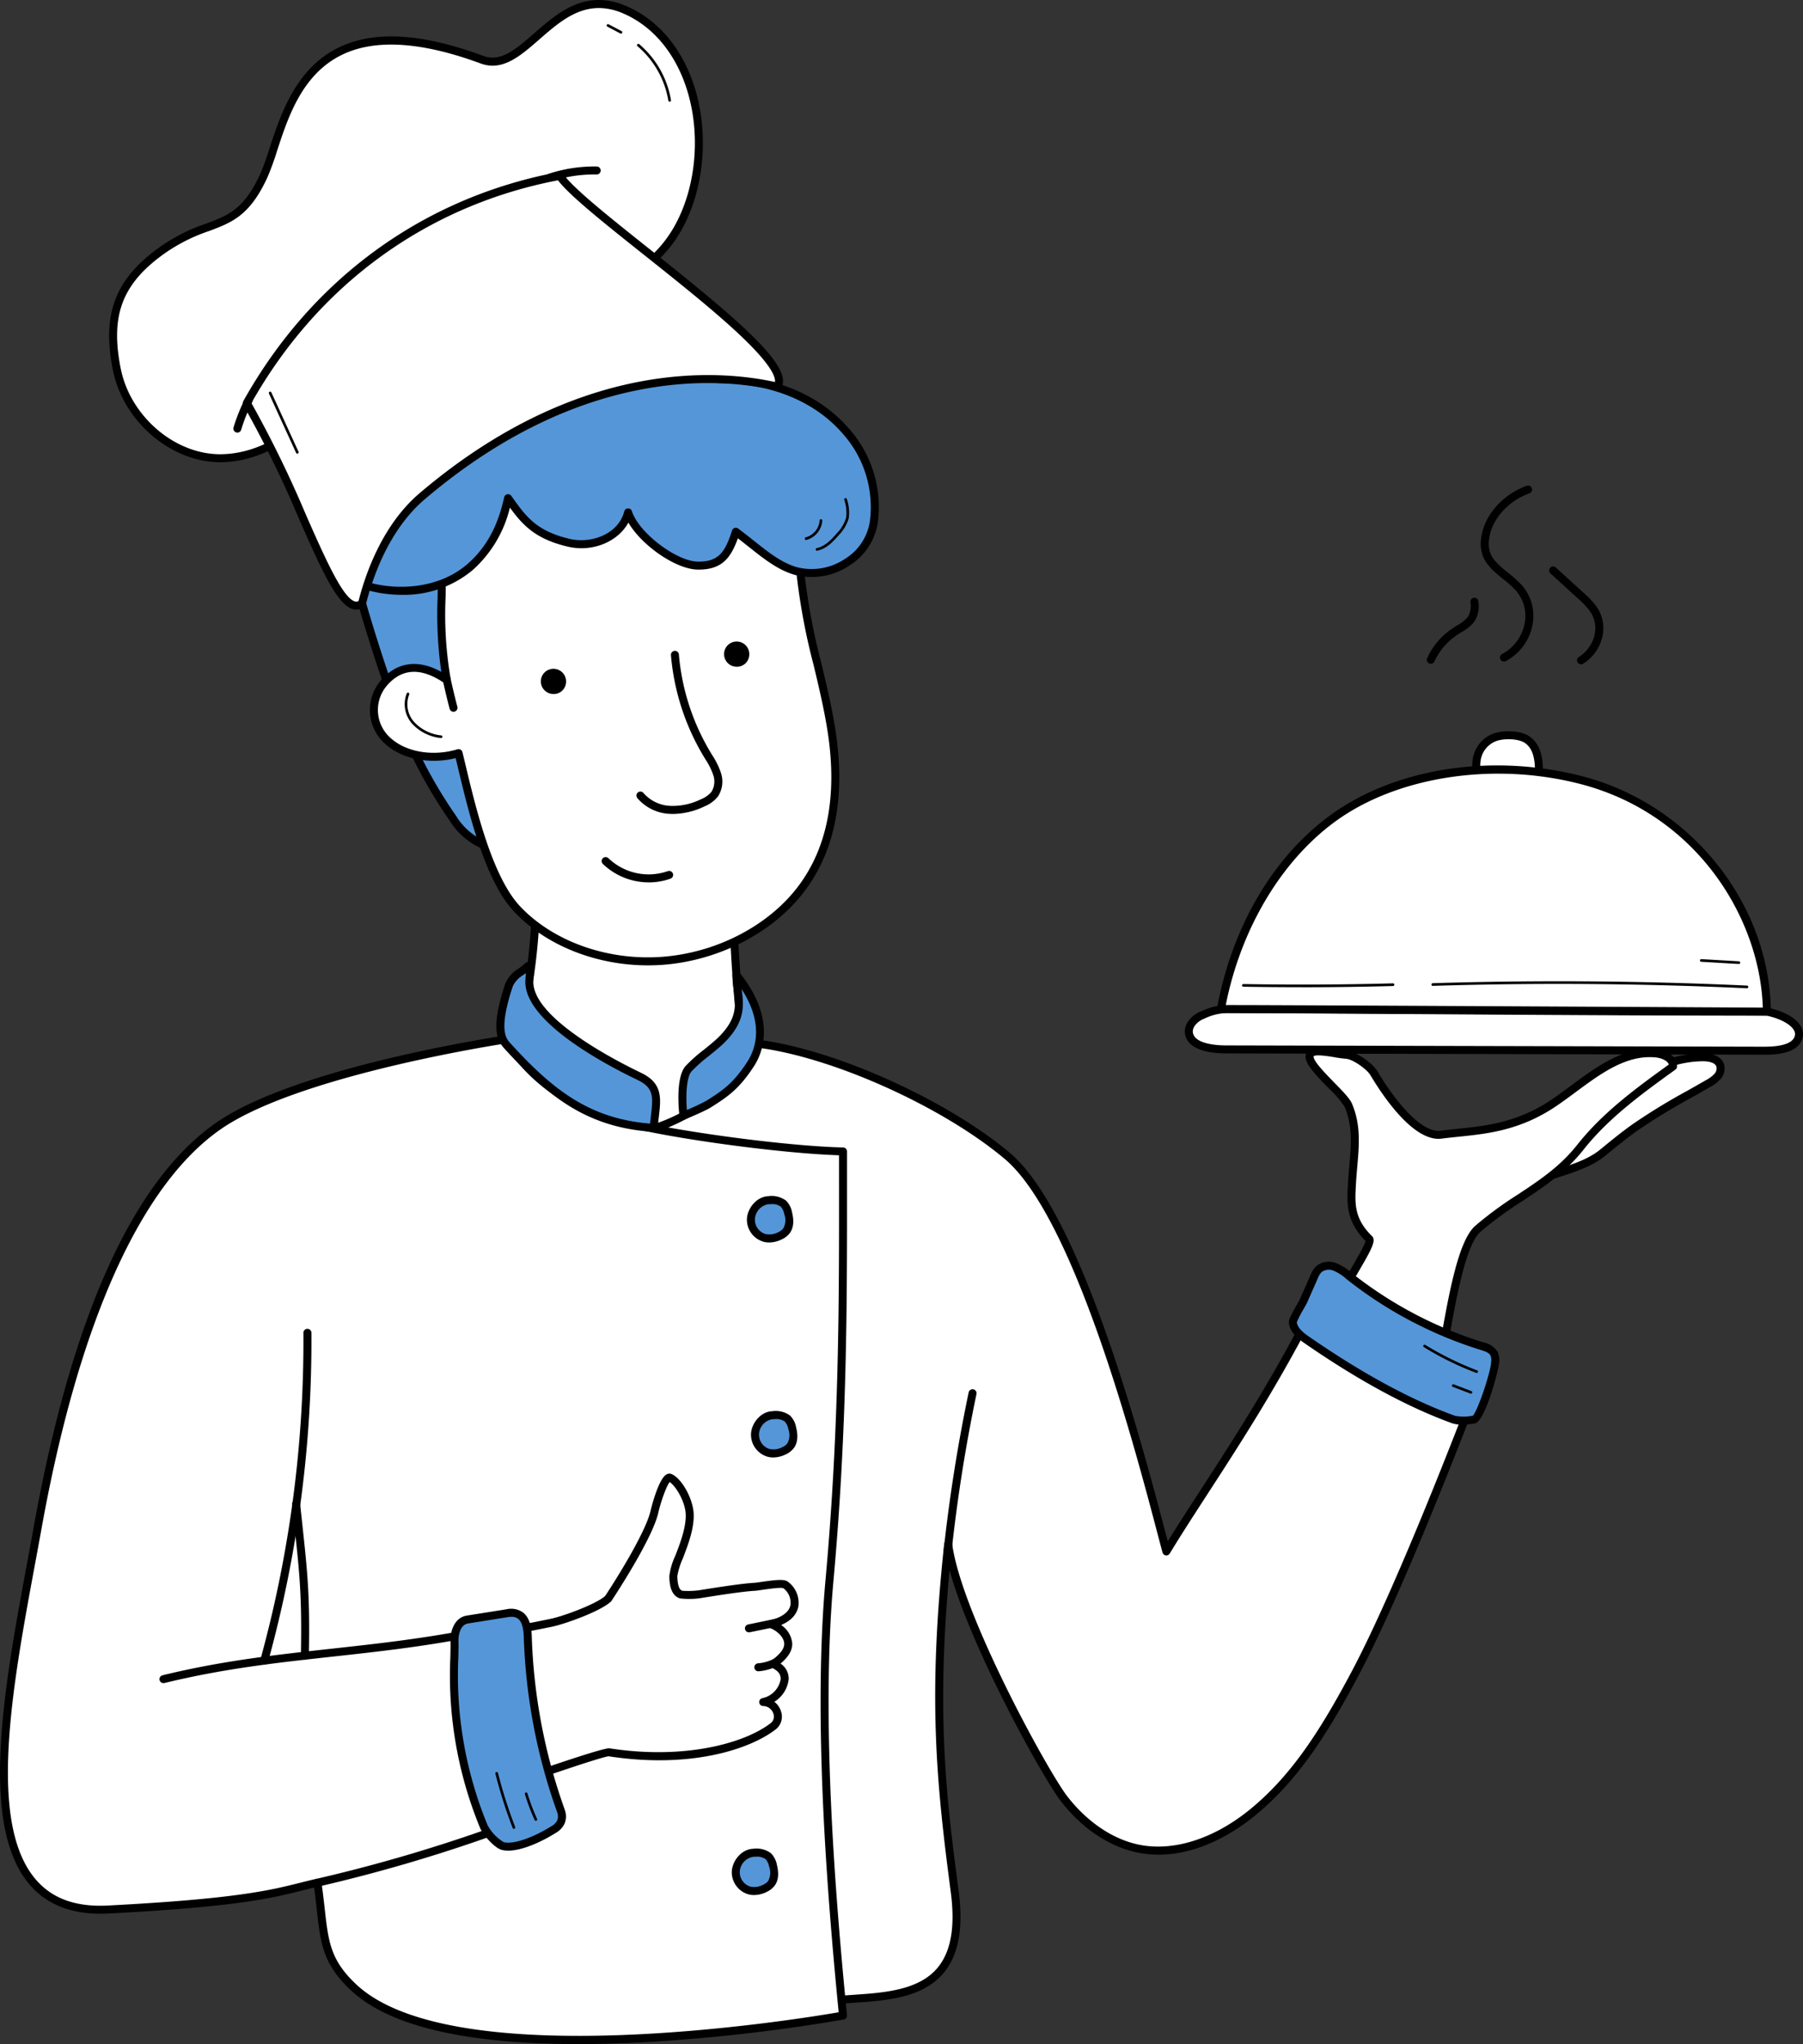<svg xmlns="http://www.w3.org/2000/svg" xmlns:xlink="http://www.w3.org/1999/xlink" width="362.957" height="411.464" viewBox="0 0 362.957 411.464">
  <rect x="0" y="0" width="362.957" height="411.464" fill="#333333" stroke="none"/>
  <defs>
    <clipPath id="clip-path">
      <rect id="Rectangle_3286" data-name="Rectangle 3286" width="362.957" height="411.464" fill="none"/>
    </clipPath>
  </defs>
  <g id="waiter_vector" transform="translate(0 -0.001)">
    <g id="Group_15347" data-name="Group 15347" transform="translate(0 0.001)" clip-path="url(#clip-path)">
      <path id="Path_38481" data-name="Path 38481" d="M170.292,108.524c-1.073,15.662-.049,26.065,1.351,41.567.118,1.3,19.495,3.548,18.491,4.382-6.9,5.725-30.771,31.644-39.1,30.4s-30.371-19.833-31.8-29.594c11.082-4.2,11.922-32.776,10.557-60.47,10.33,3.49,28.245,11.391,40.494,13.718" transform="translate(-22.198 60.221)" fill="#fff"/>
      <path id="Path_38482" data-name="Path 38482" d="M151.962,186.031c6.433,0,18.62-11.211,31.612-23.727,3.089-2.976,5.758-5.548,7.386-6.9a.875.875,0,0,0,.3-.908c-.209-.788-.759-.993-8.66-2.373-3.508-.613-8.717-1.522-9.868-2.085l-.106-1.169c-1.307-14.442-2.252-24.876-1.217-39.978a.805.805,0,0,0-.652-.845c-8.416-1.6-19.394-5.8-29.077-9.505-4.176-1.6-8.122-3.107-11.309-4.184a.8.8,0,0,0-1.06.8c1.818,36.9-1.465,56.426-10.042,59.68a.8.8,0,0,0-.51.868c1.509,10.325,24.159,29.025,32.475,30.271a4.8,4.8,0,0,0,.729.054M189,154.975c-1.661,1.473-3.954,3.681-6.538,6.171-9.37,9.025-25.042,24.131-30.989,23.241-7.6-1.14-28.82-18.587-31.008-28.31,8.878-4.152,12.223-23.223,10.509-59.813,2.947,1.029,6.449,2.368,10.132,3.777,9.484,3.63,20.2,7.73,28.654,9.447-.966,14.849-.026,25.236,1.267,39.526l.132,1.46c.1,1.132,1.563,1.555,11.167,3.233,2.378.415,5.193.908,6.673,1.267" transform="translate(-22.511 59.909)"/>
      <path id="Path_38483" data-name="Path 38483" d="M155.216,65.891a348.708,348.708,0,0,0,11.342,37.86,94.986,94.986,0,0,0,11.285,21.755,13.58,13.58,0,0,0,7.636,5.887c-.08-3.264,3.154-5.175,3.391-8.449.291-4.026-2.571-7.295-.492-11.023a58.324,58.324,0,0,0,7.187-22.388c.644-6.294.11-12.81-3.315-18.265a20.837,20.837,0,0,0-17.767-9.489c-5.779.119-15.081.082-19.268,4.113" transform="translate(-86.655 39.239)" fill="#5596d8"/>
      <path id="Path_38484" data-name="Path 38484" d="M185.79,132.508a.8.8,0,0,0,.8-.824,7.063,7.063,0,0,1,1.547-3.918,9.4,9.4,0,0,0,1.843-4.453,14.447,14.447,0,0,0-.664-4.788c-.548-2.114-1.02-3.941.072-5.9a58.742,58.742,0,0,0,7.285-22.7c.788-7.7-.335-13.839-3.434-18.775a21.609,21.609,0,0,0-18.463-9.865l-.908.016c-5.854.111-14.7.278-18.9,4.32a.808.808,0,0,0-.224.77,348.419,348.419,0,0,0,11.366,37.94A95.547,95.547,0,0,0,177.5,126.28a14.348,14.348,0,0,0,8.019,6.179.8.8,0,0,0,.275.049M175.2,62.889a19.988,19.988,0,0,1,16.677,9.118c2.9,4.621,3.947,10.429,3.2,17.757a57.154,57.154,0,0,1-7.09,22.077c-1.406,2.525-.8,4.843-.224,7.087a13.236,13.236,0,0,1,.618,4.27,8.064,8.064,0,0,1-1.594,3.7,10.251,10.251,0,0,0-1.71,3.668,12.537,12.537,0,0,1-6.264-5.213,93.8,93.8,0,0,1-11.185-21.562,346.247,346.247,0,0,1-11.2-37.315c3.9-3.311,12.038-3.463,17.479-3.566l.912-.018c.129,0,.26,0,.389,0" transform="translate(-86.967 38.927)"/>
      <path id="Path_38485" data-name="Path 38485" d="M205.056,82.109c.983,10.68,4.646,20.947,6.243,31.55s.888,22.128-6.072,31.406c-6.129,8.169-16.944,13.778-28.114,14.579s-22.4-3.225-29.187-10.467c-6.384-6.809-9.749-23.2-11.757-31.347-4.808,1.47-10.49.737-13.953-2.219a8.366,8.366,0,0,1-1.239-11.7c2.952-3.576,7.215-4.686,12.827-.8a77.519,77.519,0,0,1-1.045-16.722c.213-8.506-1.416-20.849,3.851-25.225,2.983-2.477,9.633-5.228,13.353-6.794,6.428-2.708,16.332.178,23.321-.857s14.625,1.264,20.769,3.933c7.347,3.192,10.267,16.676,11,24.667" transform="translate(-43.864 33.774)" fill="#fff"/>
      <path id="Path_38486" data-name="Path 38486" d="M174.606,160.861q1.445,0,2.894-.1c11.424-.821,22.42-6.529,28.7-14.9,6.1-8.137,8.2-18.906,6.224-32.009-.7-4.652-1.812-9.3-2.884-13.793a127.063,127.063,0,0,1-3.354-17.709c-.325-3.539-2.409-21.387-11.484-25.331-8.119-3.527-15.255-4.87-21.205-3.99a46.024,46.024,0,0,1-9.451-.056c-4.963-.347-10.1-.706-14.064.966l-.414.173c-3.805,1.6-10.174,4.279-13.141,6.744-4.469,3.712-4.31,12.452-4.17,20.164.036,2.01.072,3.91.028,5.659l0,.213a81.911,81.911,0,0,0,.746,14.893c-4.772-2.646-9.106-1.987-12.341,1.928a9.129,9.129,0,0,0,1.339,12.825c3.365,2.87,8.855,3.877,13.893,2.6.147.612.3,1.262.464,1.944,2.157,9.036,5.416,22.69,11.288,28.956,6.379,6.8,16.5,10.822,26.938,10.822m29.977-78.367h0a128.689,128.689,0,0,0,3.393,17.937c1.065,4.461,2.165,9.074,2.858,13.659,1.907,12.66-.085,23.024-5.921,30.8-6.009,8.009-16.555,13.472-27.527,14.261s-21.9-3.127-28.544-10.215c-5.583-5.954-8.909-19.9-10.9-28.229-.237-1-.458-1.921-.666-2.762a.808.808,0,0,0-.384-.507.8.8,0,0,0-.631-.069c-4.747,1.452-10.052.625-13.2-2.06a7.533,7.533,0,0,1-1.14-10.578c3.061-3.71,7.015-3.929,11.747-.656a.8.8,0,0,0,1.248-.816,76.112,76.112,0,0,1-1.037-16.332l.007-.213c.046-1.786.008-3.7-.028-5.73-.134-7.349-.286-15.678,3.588-18.9,2.785-2.312,9.015-4.932,12.737-6.5l.415-.173c3.617-1.522,8.554-1.177,13.329-.844a47.838,47.838,0,0,0,9.8.043c5.65-.837,12.49.468,20.329,3.874,6.394,2.778,9.666,14.666,10.523,24" transform="translate(-44.192 33.462)"/>
      <path id="Path_38487" data-name="Path 38487" d="M173.83,79.037c1.465,4.629,9.388,10.647,14.035,10.707s6.188-2.219,7.649-6.811c4.412,3.266,7.8,6.695,12.12,7.913,6.593,1.859,14.661-2.741,15.641-9.752,2.06-14.717-10.475-28.889-31.3-28.889-4.454-38.983-48.636,13.49-71.709,21.532C115,75.572,112.126,87.4,116.163,91.2s17.3,6.181,25.782-1.109c4.713-4.05,6.66-9.177,7.715-13.924,3.089,4.374,5.334,7.373,12.243,8.984,5.043,1.176,10.694-1.292,11.927-6.117" transform="translate(-47.38 24.107)" fill="#5596d8"/>
      <path id="Path_38488" data-name="Path 38488" d="M128.568,95.938a21.591,21.591,0,0,0,14.2-4.925,24.456,24.456,0,0,0,7.558-12.635c2.584,3.557,5.185,6.351,11.693,7.869,4.969,1.156,10.074-1.007,12.161-4.852,2.642,4.564,9.514,9.4,13.974,9.463h.186c4.564,0,6.426-2.212,7.878-6.3.765.585,1.5,1.172,2.224,1.745,3.02,2.4,5.874,4.668,9.272,5.628a13.667,13.667,0,0,0,10.977-1.9,12.4,12.4,0,0,0,5.679-8.516,23.78,23.78,0,0,0-5.849-19.106c-5.87-6.748-14.92-10.532-25.539-10.694-.95-7.313-3.365-11.716-7.373-13.453-9.082-3.934-24.374,7.432-39.163,18.426-9.747,7.246-18.954,14.091-26.15,16.6-2.778.968-5.192,4.5-6.15,8.994-.7,3.28-.605,7.582,1.764,9.816,2.234,2.1,7.174,3.841,12.655,3.841m21.393-20.262a.757.757,0,0,0-.159.016.8.8,0,0,0-.626.613c-.836,3.758-2.515,9.244-7.455,13.487-7.962,6.845-20.787,4.825-24.706,1.133-1.552-1.464-2.06-4.726-1.3-8.31.831-3.9,2.885-7.036,5.108-7.811,7.429-2.589,16.731-9.5,26.58-16.826,14.421-10.72,29.336-21.805,37.564-18.241,3.561,1.544,5.689,5.753,6.5,12.867a.8.8,0,0,0,.8.713c10.455,0,19.348,3.6,25.04,10.148a22.2,22.2,0,0,1,5.47,17.825,10.786,10.786,0,0,1-4.966,7.393,12.037,12.037,0,0,1-9.662,1.7c-3.087-.87-5.692-2.94-8.707-5.339-1.006-.8-2.046-1.625-3.153-2.445a.8.8,0,0,0-1.244.4c-1.39,4.366-2.721,6.307-6.873,6.251-4.346-.057-11.917-5.841-13.28-10.146a.787.787,0,0,0-.788-.561.8.8,0,0,0-.755.6c-1.168,4.567-6.616,6.549-10.966,5.534-6.765-1.576-8.864-4.549-11.769-8.663a.806.806,0,0,0-.657-.34" transform="translate(-47.681 23.799)"/>
      <path id="Path_38489" data-name="Path 38489" d="M134.794,81.6a2.538,2.538,0,1,0-2.592,2.342,2.472,2.472,0,0,0,2.592-2.342" transform="translate(16.034 50.269)"/>
      <path id="Path_38490" data-name="Path 38490" d="M157.349,84.958a2.538,2.538,0,1,0-2.592,2.342,2.471,2.471,0,0,0,2.592-2.342" transform="translate(-43.403 52.4)"/>
      <path id="Path_38491" data-name="Path 38491" d="M148.608,110.6a12.8,12.8,0,0,0,4.348-.751.8.8,0,0,0-.546-1.511,11.7,11.7,0,0,1-11.947-2.6.8.8,0,1,0-1.125,1.148,13.336,13.336,0,0,0,9.27,3.71" transform="translate(-17.981 67.019)"/>
      <path id="Path_38492" data-name="Path 38492" d="M140.483,112.953a14.981,14.981,0,0,0,6.256-1.514,6.674,6.674,0,0,0,2.721-2,5.494,5.494,0,0,0,.567-4.86,15.6,15.6,0,0,0-1.756-3.521l-.3-.5a45.82,45.82,0,0,1-6.371-19.7.8.8,0,0,0-1.6.132,47.439,47.439,0,0,0,6.595,20.4l.307.505a14.073,14.073,0,0,1,1.589,3.154,3.974,3.974,0,0,1-.33,3.445,5.238,5.238,0,0,1-2.095,1.49,12.915,12.915,0,0,1-6.2,1.346,7.582,7.582,0,0,1-5.386-2.582.8.8,0,0,0-1.251,1.009,9.087,9.087,0,0,0,6.534,3.177c.239.015.481.023.724.023" transform="translate(-4.934 50.89)"/>
      <path id="Path_38493" data-name="Path 38493" d="M167.841,90.5a.8.8,0,0,0,.778-1.007c-.6-2.3-.883-3.54-1.39-5.787a.8.8,0,1,0-1.568.355c.51,2.263.793,3.509,1.4,5.839a.8.8,0,0,0,.777.6" transform="translate(-76.548 52.774)"/>
      <path id="Path_38494" data-name="Path 38494" d="M174.842,94.408a.268.268,0,0,0,.034-.533,8.624,8.624,0,0,1-5.4-2.633,5.361,5.361,0,0,1-1.065-5.6.268.268,0,0,0-.489-.221,5.907,5.907,0,0,0,1.151,6.173,9.165,9.165,0,0,0,5.73,2.809l.036,0" transform="translate(-86.039 54.162)"/>
      <path id="Path_38495" data-name="Path 38495" d="M117.684,71.9a.3.3,0,0,0,.054,0c1.83-.374,3.2-1.817,4.332-3.141a8.006,8.006,0,0,0,2-3.4,8.382,8.382,0,0,0-.384-3.833.268.268,0,1,0-.518.136,7.98,7.98,0,0,1,.378,3.588,7.582,7.582,0,0,1-1.882,3.166c-1.078,1.256-2.368,2.624-4.031,2.965a.268.268,0,0,0,.052.53" transform="translate(46.787 38.947)"/>
      <path id="Path_38496" data-name="Path 38496" d="M121,68.089a.325.325,0,0,0,.067-.008,4.367,4.367,0,0,0,3.194-3.877.268.268,0,0,0-.252-.283.258.258,0,0,0-.283.252,3.818,3.818,0,0,1-2.793,3.388.268.268,0,0,0,.067.528" transform="translate(41.274 40.603)"/>
      <path id="Path_38497" data-name="Path 38497" d="M180.543,72.279a.268.268,0,0,0,.159-.484,10.58,10.58,0,0,1-4.276-8.694.268.268,0,0,0-.26-.275.28.28,0,0,0-.275.262,11.121,11.121,0,0,0,4.494,9.141.269.269,0,0,0,.159.051" transform="translate(-105.465 39.907)"/>
      <path id="Path_38498" data-name="Path 38498" d="M116.864,124.742c3.128.59,7.187,2.549,6.358,5.218-.69,2.219-4.067,2.654-6.731,2.647q-54.293-.135-108.586-.267C4.9,132.332,1,131.711.529,129.147c-.286-1.573,1.092-3.087,2.77-3.748a12.171,12.171,0,0,1,4.847-1.187c36.285.154,72.431.53,108.718.53" transform="translate(238.823 78.9)" fill="#fff"/>
      <path id="Path_38499" data-name="Path 38499" d="M116.865,133.724c4.273,0,6.775-1.081,7.435-3.213a3.127,3.127,0,0,0-.338-2.61c-1.194-1.985-4.32-3.2-6.636-3.637a.913.913,0,0,0-.149-.013c-22.795,0-45.921-.15-68.288-.3-13.244-.085-26.937-.175-40.427-.232H8.418a12.767,12.767,0,0,0-5,1.205l-.1.039c-1.907.751-3.642,2.584-3.267,4.639.608,3.336,5.377,3.846,8.165,3.853l108.586.267Zm.235-7.865c2.064.4,4.637,1.464,5.484,2.87a1.516,1.516,0,0,1,.182,1.3c-.566,1.823-3.972,2.077-5.96,2.083L8.221,131.85c-1.439,0-6.161-.2-6.588-2.533-.216-1.189,1.011-2.358,2.275-2.855l.1-.039a11.182,11.182,0,0,1,4.412-1.094h.036c13.489.057,27.182.147,40.424.232,22.345.147,45.447.3,68.222.3" transform="translate(238.511 78.588)"/>
      <path id="Path_38500" data-name="Path 38500" d="M45.111,98.25c.023-2.474-.18-5.31-2.353-6.835-1.542-1.081-4.945-1.161-6.717-.417-4.171,1.75-4.572,7.285-1.632,9.048a6.687,6.687,0,0,0,2.9.687,14.327,14.327,0,0,0,4.441-.092c1.441-.335,3.347-1.128,3.359-2.391" transform="translate(264.695 57.492)" fill="#fff"/>
      <path id="Path_38501" data-name="Path 38501" d="M39.923,101.975a10.188,10.188,0,0,0,2.324-.239c1.19-.276,3.962-1.141,3.98-3.166.026-2.755-.276-5.8-2.7-7.5-1.828-1.285-5.527-1.325-7.489-.5a6.537,6.537,0,0,0-4.013,5.586,5.147,5.147,0,0,0,2.279,4.893,7.409,7.409,0,0,0,3.248.8c.751.064,1.55.129,2.368.129m4.7-3.419c0,.558-1.182,1.253-2.737,1.616a13.776,13.776,0,0,1-4.193.074,6.165,6.165,0,0,1-2.556-.576,3.568,3.568,0,0,1-1.5-3.4,4.944,4.944,0,0,1,3.033-4.217c1.508-.633,4.608-.6,5.944.334,1.805,1.267,2.034,3.715,2.011,6.17" transform="translate(264.384 57.179)"/>
      <path id="Path_38502" data-name="Path 38502" d="M114.348,143.464c-.2-20.005-14.5-40.7-37.4-46.618-16.478-4.263-35.716-2.129-49.023,7.033S7.061,128.711,4.446,142.942c0-.087,109.9.522,109.9.522" transform="translate(241.338 60.178)" fill="#fff"/>
      <path id="Path_38503" data-name="Path 38503" d="M114.648,144.594a.8.8,0,0,0,.8-.813c-.222-21.82-16.2-41.75-38-47.388-17.618-4.557-36.655-1.817-49.681,7.151C15.735,111.83,7.055,126.255,3.955,143.123l.791.146.056.8c1.655-.072,108.761.518,109.842.525ZM60.592,95.886A65.969,65.969,0,0,1,77.047,97.95c23.553,6.093,36.228,27.1,36.781,45.032-4.765-.026-29.426-.162-54.094-.289-13.732-.07-27.468-.137-37.775-.183-5.154-.021-9.451-.039-12.464-.047-1.846,0-3.02-.008-3.777,0,3.138-15.821,11.675-29.825,22.963-37.6,8.506-5.856,20.056-8.981,31.911-8.981" transform="translate(241.038 59.852)"/>
      <path id="Path_38504" data-name="Path 38504" d="M37.874,95.2a.8.8,0,0,0,.386-.1,10.506,10.506,0,0,0,5.378-7.442,9.345,9.345,0,0,0-2.219-7.867,23.254,23.254,0,0,0-2.7-2.435c-1.558-1.266-3.028-2.461-3.617-4.011a5.627,5.627,0,0,1-.257-2.631c.428-3.993,3.7-7.764,8.143-9.384a.8.8,0,1,0-.549-1.511c-5.007,1.827-8.7,6.135-9.191,10.724a7.163,7.163,0,0,0,.352,3.373c.741,1.954,2.451,3.344,4.106,4.688a22.141,22.141,0,0,1,2.513,2.26,7.751,7.751,0,0,1,1.831,6.523,8.9,8.9,0,0,1-4.567,6.3.8.8,0,0,0,.388,1.509" transform="translate(264.897 37.968)"/>
      <path id="Path_38505" data-name="Path 38505" d="M31.014,89.431a.8.8,0,0,0,.43-.126,8.718,8.718,0,0,0,3.88-5.545,7.608,7.608,0,0,0-1.143-5.872,17.328,17.328,0,0,0-2.747-2.925l-5.506-5.022a.8.8,0,1,0-1.083,1.187l5.5,5.023a16.162,16.162,0,0,1,2.5,2.643,6.012,6.012,0,0,1,.9,4.642,7.108,7.108,0,0,1-3.167,4.513.8.8,0,0,0,.432,1.481" transform="translate(287.267 44.293)"/>
      <path id="Path_38506" data-name="Path 38506" d="M40.742,86.878a.8.8,0,0,0,.736-.481,12.981,12.981,0,0,1,4.793-5.484c.217-.142.441-.28.666-.419a8.2,8.2,0,0,0,2.657-2.219,5.988,5.988,0,0,0,.724-3.956.8.8,0,1,0-1.6.126,4.5,4.5,0,0,1-.456,2.934,7.016,7.016,0,0,1-2.17,1.748c-.235.146-.471.291-.7.44a14.408,14.408,0,0,0-5.385,6.183.8.8,0,0,0,.412,1.06.79.79,0,0,0,.324.069" transform="translate(247.287 46.738)"/>
      <path id="Path_38507" data-name="Path 38507" d="M70.255,122.2a.267.267,0,0,0,.011-.535C49.282,120.7,28,120.536,7,121.185a.267.267,0,0,0-.26.276.259.259,0,0,0,.276.258c20.983-.649,42.255-.486,63.227.484h.013" transform="translate(281.415 76.73)"/>
      <path id="Path_38508" data-name="Path 38508" d="M62.449,121.832c6.094,0,12.2-.082,18.257-.244a.269.269,0,0,0,.262-.275.263.263,0,0,0-.276-.262c-9.993.27-20.123.316-30.109.141a.264.264,0,0,0-.273.263.267.267,0,0,0,.263.273q5.914.1,11.877.1" transform="translate(199.724 76.893)"/>
      <path id="Path_38509" data-name="Path 38509" d="M15.565,119.045a.268.268,0,0,0,.015-.535l-7.568-.44a.274.274,0,0,0-.283.252.268.268,0,0,0,.252.283l7.568.44h.016" transform="translate(334.487 74.999)"/>
      <path id="Path_38510" data-name="Path 38510" d="M10.647,157.554c4.85-3.975,12.916-4.2,17.767-8.174,2.106-1.727,4.214-3.454,6.431-5.035,4.685-3.341,9.813-6,14.789-8.887A6.845,6.845,0,0,0,51.563,134a2.383,2.383,0,0,0,.518-2.265c-.433-1.172-1.91-1.531-3.161-1.573a21.737,21.737,0,0,0-9.769,2.243,59.54,59.54,0,0,0-8.644,5.233c-6.621,4.572-13.381,9.6-16.928,16.818-.957,1.946-4.817.682-2.934,3.1" transform="translate(294.189 82.674)" fill="#fff"/>
      <path id="Path_38511" data-name="Path 38511" d="M10.962,158.67a.8.8,0,0,0,.509-.181c2.309-1.892,5.519-2.935,8.622-3.944,3.246-1.056,6.6-2.147,9.144-4.23,2.06-1.689,4.191-3.434,6.389-5a121.989,121.989,0,0,1,10.894-6.662c1.28-.724,2.561-1.447,3.833-2.185a7.55,7.55,0,0,0,2.145-1.643,3.163,3.163,0,0,0,.652-3.055c-.476-1.285-1.856-2.029-3.889-2.1a22.413,22.413,0,0,0-10.135,2.317,60.382,60.382,0,0,0-8.761,5.3c-6.722,4.642-13.587,9.788-17.193,17.126-.232.473-.832.654-1.655.858-.757.186-1.539.381-1.8,1.136a2.154,2.154,0,0,0,.61,1.952.808.808,0,0,0,.545.3.822.822,0,0,0,.09,0m37.727-27.4c.173,0,.347,0,.52.008.621.021,2.1.164,2.433,1.05a1.6,1.6,0,0,1-.386,1.475,6.286,6.286,0,0,1-1.712,1.274c-1.266.734-2.541,1.454-3.817,2.175A122.973,122.973,0,0,0,34.694,144c-2.243,1.6-4.394,3.364-6.475,5.067-2.307,1.892-5.517,2.937-8.622,3.946-1.6.52-3.231,1.05-4.776,1.7,3.49-6.78,10.039-11.674,16.46-16.108a59.222,59.222,0,0,1,8.524-5.166,21.235,21.235,0,0,1,8.886-2.176" transform="translate(293.874 82.362)"/>
      <path id="Path_38512" data-name="Path 38512" d="M27.988,167.168c-4.006-3.918-3.648-7.5-3.454-11.173.3-5.6,1.454-10.6-.751-15.755-.89-2.078-7.568-7.373-7.782-9.625s5.061-.633,7.318-.515c1.681.087,4.772,2.268,5.63,3.715,2.029,3.419,8.248,13.08,13.546,12.377,6.645-.881,14.246-.674,22.752-6.446,6.48-4.4,12.835-10.738,20.62-9.886,1.535.167,3.378,1.042,3.3,2.587-6.713,4.842-13.518,9.772-18.648,16.267-5.9,7.471-13.821,10.364-20.672,16.449-5.887,5.229-7.316,37.158-11,37.564-2.247.247-19.467-7.844-19.753-15.891-.182-5.159,10.06-18.527,8.894-19.667" transform="translate(247.629 82.213)" fill="#fff"/>
      <path id="Path_38513" data-name="Path 38513" d="M39.09,203.843a1.17,1.17,0,0,0,.157-.008c2.1-.231,3.043-4.458,5.017-15.588,1.544-8.7,3.465-19.537,6.431-22.173a73.083,73.083,0,0,1,8.39-6.16c4.3-2.845,8.743-5.787,12.378-10.392,5.1-6.454,11.906-11.365,18.488-16.113a.8.8,0,0,0,.332-.612c.1-2.042-2.011-3.207-4.016-3.427-6.557-.716-12.035,3.344-17.335,7.27-1.256.929-2.553,1.89-3.823,2.752-6.91,4.69-13.311,5.347-18.957,5.926-1.2.123-2.324.239-3.45.388-3.854.512-9.111-5.859-12.748-11.989-.968-1.632-4.312-4.006-6.279-4.109-.527-.026-1.274-.149-2.065-.28-2.234-.366-4.541-.747-5.584.229a1.676,1.676,0,0,0-.51,1.447c.139,1.454,1.915,3.369,4.608,6.127a21.086,21.086,0,0,1,3.234,3.735c1.656,3.872,1.315,7.759.955,11.875-.1,1.14-.2,2.32-.268,3.524l-.021.409c-.2,3.568-.4,7.255,3.553,11.219-.16.857-1.766,3.6-3.069,5.83-2.819,4.821-6.016,10.284-5.9,13.453.1,2.731,1.89,5.623,5.329,8.6,5.327,4.606,13.091,8.071,15.157,8.071m49.543-71.467c-6.554,4.729-13.293,9.643-18.43,16.149-3.476,4.4-7.62,7.144-12.006,10.048a73.9,73.9,0,0,0-8.568,6.3c-3.385,3.007-5.278,13.68-6.948,23.094-1.03,5.808-2.441,13.76-3.637,14.279-.018,0-.038,0-.059,0-1.272,0-8.766-3.122-14.1-7.775-2.981-2.6-4.6-5.144-4.677-7.352-.095-2.7,3.246-8.415,5.686-12.586,2.976-5.089,3.875-6.74,2.966-7.628-3.6-3.517-3.429-6.587-3.234-10.143l.023-.412c.062-1.176.164-2.342.263-3.468.379-4.322.736-8.4-1.079-12.647-.442-1.035-1.887-2.515-3.561-4.227-1.714-1.756-4.062-4.16-4.158-5.157a.273.273,0,0,1,0-.116c.347-.458,3.167,0,4.23.18a22.216,22.216,0,0,0,2.242.3c1.41.074,4.256,2.1,4.979,3.323C31,138.623,37.247,148.043,42.913,147.3c1.1-.147,2.221-.262,3.4-.383,5.836-.6,12.45-1.279,19.7-6.194,1.3-.881,2.61-1.853,3.877-2.791,5.051-3.741,10.276-7.612,16.2-6.963.975.106,2.281.6,2.541,1.408" transform="translate(247.316 81.901)"/>
      <path id="Path_38514" data-name="Path 38514" d="M249.569,45.7c8.2-14.5,4.606-37.582-10.727-44.082-13.821-5.857-19.7,13.4-28.654,10.088C172.384-2.281,170.7,25.369,166.229,35.09,160.6,47.317,155,42.805,144.394,51.1c-7.937,6.207-9.7,13.028-7.739,22.911s11.209,18.182,21.284,17.909c12.46-.337,21.212-11.8,31.548-18.772,17.753-11.966,49.143-8.1,60.082-27.444" transform="translate(-113.145 0.318)" fill="#fff"/>
      <path id="Path_38515" data-name="Path 38515" d="M157.8,93.043c.162,0,.324,0,.484-.007,9.121-.247,16.334-6.289,23.308-12.133a107.643,107.643,0,0,1,8.668-6.776c7.062-4.76,16.55-7.028,25.725-9.221,13.728-3.28,27.923-6.673,34.607-18.493,4.747-8.392,5.71-20.005,2.454-29.586-2.53-7.445-7.349-13-13.567-15.633-8.191-3.472-13.67,1.311-18.5,5.532-3.586,3.131-6.685,5.834-10.184,4.541-12.45-4.6-21.974-5.167-29.113-1.72-8.675,4.188-11.728,13.5-13.955,20.295a52.529,52.529,0,0,1-1.9,5.229c-3.266,7.1-6.446,8.286-10.848,9.936A36.134,36.134,0,0,0,144.22,50.78c-7.834,6.127-10.161,12.993-8.034,23.7C138.24,84.818,147.87,93.043,157.8,93.043M234.009,1.62a12.308,12.308,0,0,1,4.839,1.055c5.792,2.456,10.292,7.666,12.673,14.669,3.115,9.167,2.2,20.265-2.332,28.278C242.849,56.833,229.617,60,215.608,63.343c-9.316,2.227-18.947,4.528-26.25,9.451a108.147,108.147,0,0,0-8.8,6.878C173.48,85.6,166.8,91.2,158.237,91.429c-.149,0-.3.007-.446.007-9.191,0-18.116-7.651-20.028-17.268-2.018-10.151.07-16.352,7.447-22.121a34.789,34.789,0,0,1,10.325-5.535c4.583-1.717,8.2-3.073,11.746-10.768a54.12,54.12,0,0,0,1.967-5.4C171.5,23.457,174.314,14.887,182.374,11c6.632-3.2,16-2.6,27.856,1.781,4.4,1.627,7.991-1.514,11.8-4.839,3.571-3.118,7.234-6.317,11.98-6.317" transform="translate(-113.465 0)"/>
      <path id="Path_38516" data-name="Path 38516" d="M126.059,67.387c11.208,18.97,17.984,44.424,23.2,40.323,1.887-7.625,5.671-16.115,12.136-21.606,28.166-23.928,54.882-25.889,71.45-22.029,4.7-6.2-38.538-34.616-43.8-42.421-23.944,4.467-47.737,18.414-62.99,45.733" transform="translate(-76.38 13.755)" fill="#fff"/>
      <path id="Path_38517" data-name="Path 38517" d="M148.405,109.265a2.665,2.665,0,0,0,1.663-.612.808.808,0,0,0,.285-.438c1.3-5.247,4.567-14.978,11.875-21.187,31.965-27.156,60.125-24.332,70.749-21.859a.8.8,0,0,0,.823-.3c3.171-4.181-8.413-13.9-26.446-28.251-7.927-6.309-15.417-12.269-17.327-15.1a.807.807,0,0,0-.814-.34c-27.2,5.076-49.769,21.46-63.544,46.132a.806.806,0,0,0,.01.8,219.805,219.805,0,0,1,11.177,22.837c4.469,10.122,7.7,17.435,10.928,18.241a2.56,2.56,0,0,0,.623.078m.461-1.735a.89.89,0,0,1-.695.1c-2.466-.615-6.052-8.734-9.846-17.33A225.424,225.424,0,0,0,127.3,67.69c13.474-23.872,35.358-39.775,61.711-44.839,2.4,3.133,9.353,8.667,17.345,15.026,6.905,5.494,14.043,11.177,19.273,16.108,6.322,5.964,7.21,8.459,7.066,9.471-11.324-2.484-39.611-4.747-71.5,22.347-7.514,6.382-10.926,16.226-12.321,21.727" transform="translate(-76.69 13.442)"/>
      <path id="Path_38518" data-name="Path 38518" d="M148.822,23.524a.786.786,0,0,0,.25-.041,27.757,27.757,0,0,1,9.124-1.378h.013a.8.8,0,0,0,.013-1.609,29.653,29.653,0,0,0-9.651,1.46.8.8,0,0,0,.25,1.568" transform="translate(-38.097 13.017)"/>
      <path id="Path_38519" data-name="Path 38519" d="M191.683,56.06a.8.8,0,0,0,.769-.572A34.388,34.388,0,0,1,194.644,50a.8.8,0,1,0-1.436-.723,35.991,35.991,0,0,0-2.3,5.746.806.806,0,0,0,.538,1,.815.815,0,0,0,.232.034" transform="translate(-143.899 31.02)"/>
      <path id="Path_38520" data-name="Path 38520" d="M58.778,310.594c.834,2.755.631,10.879,3.447,11.481,6.385,1.364,16.673-.7,24-1.225,10.751-.764,24.229-.921,21.492-21.694-2.77-21.024-4.736-38.045-1.32-69.876,1.913,14.519,19.562,46.4,23.4,51.3,3.813,4.873,9.077,8.859,15.157,10.009,8.063,1.526,16.331-2.123,22.69-7.308,9-7.335,15.117-17.56,20.577-27.8,10.658-20,26.471-62.532,26.471-62.532s-25.058-6.811-31.78-17.5c-11.361,24.062-24.6,42.038-32.593,55.272-3.558-13.2-16.669-66.733-32.053-79.648-12.867-10.8-35.476-20.931-50.847-22.633a34.609,34.609,0,0,1-28.4,18.656Q41.276,212.929,49.358,278.4c1.491,12.084,6.529,22.638,9.42,32.2" transform="translate(84.472 81.583)" fill="#fff"/>
      <path id="Path_38521" data-name="Path 38521" d="M67.74,323.652a107.364,107.364,0,0,0,12-.978c2.45-.289,4.763-.562,6.85-.711l1.141-.078c6.529-.446,13.929-.953,18.139-6.1,2.965-3.624,3.929-9,2.952-16.424-2.361-17.912-4.6-34.884-1.831-64.569,4.366,15.883,18.829,41.935,22.479,46.6,4.351,5.56,9.9,9.219,15.641,10.3,10.012,1.894,18.926-3.871,23.347-7.476,8.557-6.976,14.494-16.257,20.779-28.049,10.56-19.82,26.356-62.2,26.515-62.628a.806.806,0,0,0-.543-1.056c-.247-.067-24.832-6.853-31.309-17.157a.8.8,0,0,0-.729-.376.807.807,0,0,0-.679.46c-8.255,17.479-17.546,31.806-25.012,43.32-2.356,3.632-4.6,7.094-6.562,10.272q-.226-.854-.486-1.841c-4.629-17.585-16.929-64.3-31.342-76.4-12.966-10.884-35.968-21.12-51.278-22.816a.807.807,0,0,0-.806.438A33.627,33.627,0,0,1,39.281,146.6a.8.8,0,0,0-.757.831c1.5,43.74,4.984,87.943,10.348,131.376,1.048,8.5,3.885,16.393,6.389,23.357,1.125,3.13,2.186,6.086,3.059,8.974a24.771,24.771,0,0,1,.553,3.444c.451,3.774.963,8.05,3.5,8.591a26.081,26.081,0,0,0,5.372.479m38.965-94.865h-.01a.8.8,0,0,0-.788.718c-3.3,30.789-1.622,47.733,1.321,70.069.917,6.963.065,11.934-2.6,15.194-3.771,4.608-10.8,5.089-17,5.512l-1.146.08c-2.124.15-4.454.425-6.923.716-5.826.688-12.429,1.467-16.849.523-1.41-.3-1.926-4.624-2.235-7.21a24.861,24.861,0,0,0-.61-3.717c-.885-2.927-1.954-5.9-3.086-9.053-2.6-7.223-5.278-14.691-6.307-23.011-5.324-43.13-8.793-87.017-10.308-130.458a35.312,35.312,0,0,0,28.027-18.542c15.039,1.845,37.266,11.8,49.87,22.384,14.024,11.773,26.229,58.128,30.822,75.579.378,1.429.7,2.662.971,3.663a.8.8,0,0,0,1.465.206c2.163-3.583,4.763-7.592,7.515-11.837,7.314-11.276,16.373-25.246,24.522-42.254,7.005,9.178,26.24,15.181,30.59,16.445-2.253,6-16.422,43.413-26.122,61.618-6.191,11.62-12.025,20.754-20.375,27.56-7.156,5.833-15.184,8.436-22.034,7.141-5.35-1.012-10.562-4.463-14.673-9.715-3.893-4.976-21.38-36.858-23.233-50.914a.806.806,0,0,0-.8-.7M59.09,310.906h0Z" transform="translate(84.161 81.27)"/>
      <path id="Path_38522" data-name="Path 38522" d="M78.624,175.054a3.158,3.158,0,0,0-.247-1.565A3.691,3.691,0,0,0,76,172.007a82.873,82.873,0,0,1-26.816-14.149,10.149,10.149,0,0,0-2.883-1.823,3.191,3.191,0,0,0-3.22.5,4.657,4.657,0,0,0-.924,1.524Q41.082,160.5,40,162.945c-.249.562-2.109,3.557-2.111,4.173,0,1.4,1.429,2.675,2.584,3.476,9,6.245,19.456,12.449,29.759,16.174a10.281,10.281,0,0,0,4.144,0c1.132-.172,4.168-9.311,4.25-11.715" transform="translate(222.373 98.977)" fill="#5596d8"/>
      <path id="Path_38523" data-name="Path 38523" d="M72.206,188.1a17.5,17.5,0,0,0,2.6-.227c2.069-.316,4.875-10.814,4.932-12.483a3.933,3.933,0,0,0-.335-1.961,4.422,4.422,0,0,0-2.852-1.88A81.54,81.54,0,0,1,50,157.54l-.119-.095a10.313,10.313,0,0,0-3-1.859,3.98,3.98,0,0,0-4.039.68,5.387,5.387,0,0,0-1.1,1.777l-2.162,4.888c-.061.139-.314.584-.559,1.015-1.141,2.006-1.619,2.935-1.62,3.481,0,1.4.984,2.791,2.929,4.139,10.874,7.543,20.949,13.018,29.944,16.27a5.806,5.806,0,0,0,1.938.267m2.222-1.8a8.984,8.984,0,0,1-3.612.018C61.95,183.12,52,177.711,41.242,170.247c-1.423-.988-2.216-1.972-2.237-2.78a21.987,21.987,0,0,1,1.408-2.726c.345-.605.545-.957.633-1.159l2.162-4.889a4.1,4.1,0,0,1,.747-1.271,2.443,2.443,0,0,1,2.4-.316,8.976,8.976,0,0,1,2.521,1.6l.123.1a83.136,83.136,0,0,0,27.077,14.287c.84.262,1.617.54,1.9,1.082a2.454,2.454,0,0,1,.157,1.168v0c-.075,2.185-2.713,9.955-3.7,10.969m-.056.051h0Z" transform="translate(222.062 98.665)"/>
      <path id="Path_38524" data-name="Path 38524" d="M102.547,204.471a.8.8,0,0,0,.8-.718c1.14-10.624,2.831-21.313,5.02-31.77a.8.8,0,0,0-1.573-.329c-2.2,10.509-3.9,21.251-5.045,31.927a.8.8,0,0,0,.713.885.778.778,0,0,0,.087,0" transform="translate(88.205 108.63)"/>
      <path id="Path_38525" data-name="Path 38525" d="M188.583,318.825c-6.739-6.286-5.826-10.748-7.319-21.114-7.528,1.707-11.754,3.826-42.116,5.4-30.935,1.607-20.154-43.783-14.234-76.737,6.529-36.336,17.91-68.087,36.388-80.966,16.143-11.25,58.04-17.469,58.04-17.469,4.894,8.58,14.032,14.1,23.575,16.645s32.477,5.669,44.147,5.919c0,25.871.262,53.412-2.714,86.251-2.526,27.888.227,62.437,2.714,87.7,0,0-77.213,14.2-98.48-5.633" transform="translate(-117.36 81.27)" fill="#fff"/>
      <path id="Path_38526" data-name="Path 38526" d="M234.036,330.506q5.749,0,12.128-.311a355.276,355.276,0,0,0,41.371-4.634.8.8,0,0,0,.654-.868c-2.379-24.178-5.249-59.557-2.713-87.549,2.757-30.438,2.739-55.9,2.721-80.534l0-5.79a.8.8,0,0,0-.787-.8c-11.337-.244-34.344-3.328-43.958-5.892-10.348-2.762-18.761-8.691-23.084-16.267a.8.8,0,0,0-.816-.4c-1.719.255-42.268,6.376-58.38,17.6-16.749,11.672-29.1,39.086-36.722,81.482-.424,2.366-.875,4.8-1.333,7.27-4.587,24.762-9.785,52.827.669,64.753,3.6,4.109,8.892,6.014,15.731,5.659,25.923-1.346,32.889-3.1,39.034-4.639.8-.2,1.571-.4,2.368-.584.219,1.614.386,3.1.535,4.425.769,6.86,1.233,11,6.91,16.293,7.682,7.167,23.022,10.781,45.675,10.781m52.48-6.4c-7.9,1.367-77.42,12.756-97.059-5.558-5.242-4.891-5.656-8.586-6.408-15.3-.177-1.575-.378-3.362-.662-5.342a.8.8,0,0,0-.973-.669c-1.13.255-2.163.515-3.257.79-6.073,1.526-12.959,3.254-38.725,4.593-6.4.338-11.129-1.339-14.439-5.115-9.94-11.339-4.817-39-.3-63.4.46-2.476.911-4.909,1.336-7.278,7.434-41.371,19.9-69.189,36.056-80.449,14.823-10.328,52.23-16.475,57.162-17.25,4.664,7.826,13.087,13.69,23.786,16.543,9.487,2.531,31.875,5.563,43.552,5.926l0,5.009c.02,24.594.038,50.023-2.714,80.387-2.522,27.843.271,62.89,2.642,87.111m-97.607-4.971h0Z" transform="translate(-117.686 80.958)"/>
      <path id="Path_38527" data-name="Path 38527" d="M152.884,237.181c15.662,2.423,27.681-1.11,33.039-5.223,1.957-1.5.706-4.8-1.956-4.889a5.513,5.513,0,0,0,4.289-4.613c0-1.5-.834-2.307-2.235-3.022,1.41-1.112,2.994-2.436,2.948-4.144s-1.758-3.308-3.467-3.9c7.035-1.743,4.713-6.8,2.889-7.921-.86-.533-5.156.355-6.194.407-2.585.131-8.606,1.1-11.16,1.509a16.471,16.471,0,0,1-3.62.06c-1.377-.428-1.55-2.348-1.581-3.707-.047-2,3.413-7.739,3.3-12.395-.069-2.935-2.325-6.7-3.944-7.411-1.115-.486-2.849,5.4-3.138,6.748-1,4.642-7.6,14.964-9.326,17.57-1.938,1.841-9.028,4.379-11.527,4.884-8.078,1.637-17.078,3.372-17.078,3.372l5.669,30.222s21.9-7.731,23.087-7.548" transform="translate(-30.289 115.546)" fill="#fff"/>
      <path id="Path_38528" data-name="Path 38528" d="M130.109,245.844a.8.8,0,0,0,.268-.046c8.076-2.852,21.323-7.385,22.747-7.5,16.341,2.517,28.31-1.328,33.6-5.388a3.265,3.265,0,0,0,1.092-3.683,3.815,3.815,0,0,0-1.339-1.9,6.108,6.108,0,0,0,2.893-4.564,3.621,3.621,0,0,0-1.64-3.12c1.171-1,2.4-2.343,2.353-4.067a4.969,4.969,0,0,0-2.235-3.7c2.5-1.065,3.295-2.628,3.488-3.857a5.285,5.285,0,0,0-2.211-4.924c-.741-.46-2.214-.338-5.238.1-.6.088-1.166.172-1.419.185-2.414.121-7.576.924-11.247,1.517a17.533,17.533,0,0,1-3.259.085c-.638-.2-.97-1.166-1.011-2.956a14.258,14.258,0,0,1,1.1-3.524c1.012-2.628,2.273-5.9,2.2-8.873-.072-3.043-2.348-7.221-4.426-8.127a1.173,1.173,0,0,0-1.02.044c-1.7.873-3.213,7.208-3.226,7.272-.842,3.92-6.125,12.624-9.157,17.214-1.836,1.656-8.5,4.1-11.069,4.621-7.981,1.617-16.98,3.354-17.07,3.372a.8.8,0,0,0-.638.937l5.669,30.22a.8.8,0,0,0,.79.656m23.128-9.151c-1.591,0-14.344,4.4-22.512,7.277l-5.347-28.513c2.368-.458,9.682-1.882,16.3-3.221,2.407-.487,9.77-3.045,11.921-5.09a.87.87,0,0,0,.118-.139c.849-1.285,8.335-12.7,9.44-17.843.355-1.65,1.56-5.236,2.262-6.057,1.269.824,3.172,4.026,3.233,6.567.062,2.656-1.135,5.761-2.1,8.258a13.479,13.479,0,0,0-1.207,4.139c.025,1.043.088,3.815,2.145,4.456a16.131,16.131,0,0,0,3.988-.034c2.093-.339,8.465-1.369,11.07-1.5.33-.016.88-.1,1.573-.2,1.094-.16,3.655-.536,4.183-.316a3.666,3.666,0,0,1,1.442,3.3c-.226,1.447-1.653,2.536-4.126,3.149a.8.8,0,0,0-.072,1.539c1.38.481,2.891,1.827,2.929,3.164.034,1.272-1.231,2.378-2.642,3.491a.8.8,0,0,0,.132,1.347c1.325.675,1.794,1.279,1.8,2.307a4.726,4.726,0,0,1-3.646,3.823.8.8,0,0,0,.136,1.591,2.193,2.193,0,0,1,2.034,1.532,1.674,1.674,0,0,1-.541,1.917c-5.444,4.176-17.582,7.365-32.428,5.066a.557.557,0,0,0-.082,0m-.164,1.594h0l.011,0-.011,0m.123-.795h0Z" transform="translate(-30.602 115.234)"/>
      <path id="Path_38529" data-name="Path 38529" d="M126.812,201.987a.793.793,0,0,0,.163-.016l5.282-1.091a.8.8,0,1,0-.324-1.575L126.65,200.4a.8.8,0,0,0,.162,1.591" transform="translate(24.006 126.589)"/>
      <path id="Path_38530" data-name="Path 38530" d="M126.724,206.766l.047,0a9.92,9.92,0,0,0,3.947-1.166.8.8,0,0,0-.85-1.364,8.363,8.363,0,0,1-3.19.926.8.8,0,0,0,.046,1.606" transform="translate(25.952 129.653)"/>
      <path id="Path_38531" data-name="Path 38531" d="M164.607,211.366a.785.785,0,0,0,.191-.023c11.921-2.906,22.615-4.078,33.937-5.321,8.729-.957,17.757-1.948,27.383-3.807a.8.8,0,1,0-.3-1.578c-9.563,1.846-18.556,2.832-27.254,3.787-11.376,1.248-22.119,2.427-34.143,5.357a.8.8,0,0,0,.19,1.585" transform="translate(-131.667 127.437)"/>
      <path id="Path_38532" data-name="Path 38532" d="M186.476,216.785a.8.8,0,0,0,.8-.788c.229-12.13-.25-16.543-1.4-27.2l-.368-3.406a.8.8,0,1,0-1.6.172l.368,3.408c1.146,10.59,1.622,14.974,1.395,27a.8.8,0,0,0,.788.819Z" transform="translate(-125.098 117.302)"/>
      <path id="Path_38533" data-name="Path 38533" d="M161.192,236.99a.814.814,0,0,0,.186-.021,319.779,319.779,0,0,0,36.073-10.608.8.8,0,1,0-.554-1.508,318.164,318.164,0,0,1-35.889,10.55.8.8,0,0,0,.185,1.586" transform="translate(-97.288 142.796)"/>
      <path id="Path_38534" data-name="Path 38534" d="M184.433,231.184a.8.8,0,0,0,.775-.594,243.067,243.067,0,0,0,8.717-66.208.8.8,0,0,0-1.607,0,241.544,241.544,0,0,1-8.662,65.788.8.8,0,0,0,.566.986.779.779,0,0,0,.211.028" transform="translate(-131.238 103.907)"/>
      <path id="Path_38535" data-name="Path 38535" d="M155.475,199.892c2.937-.469,5.069-.8,8.006-1.274,3.056-.487,4.013,1.55,4.139,4.651a114.971,114.971,0,0,0,6.734,35.322,3.005,3.005,0,0,1-.075,2.093,3.619,3.619,0,0,1-1.535,1.526c-3.04,1.915-7.566,3.928-10.153,3.277-1.1-.278-3.315-2.672-3.823-3.949-7.605-19.042-5.726-31.873-5.9-37.2-.06-1.91.661-4.137,2.607-4.448" transform="translate(-61.377 126.118)" fill="#5596d8"/>
      <path id="Path_38536" data-name="Path 38536" d="M163.983,246.722c2.853,0,6.752-1.791,9.5-3.521a4.323,4.323,0,0,0,1.848-1.9,3.787,3.787,0,0,0,.095-2.664l-.121-.356a113.824,113.824,0,0,1-6.57-34.738c-.095-2.345-.634-3.841-1.7-4.711a4.1,4.1,0,0,0-3.373-.7l-8.006,1.272c-2.373.379-3.357,2.92-3.282,5.269.026.841,0,1.9-.029,3.133a80.536,80.536,0,0,0,5.983,34.338c.543,1.359,2.909,4.06,4.374,4.428a5.207,5.207,0,0,0,1.279.146m.662-47.061a2.091,2.091,0,0,1,1.374.42c.67.549,1.033,1.706,1.109,3.532a115.271,115.271,0,0,0,6.655,35.193l.121.356a2.209,2.209,0,0,1-.056,1.522,2.969,2.969,0,0,1-1.223,1.156c-3.046,1.918-7.329,3.732-9.528,3.177a8.819,8.819,0,0,1-3.274-3.467,79.033,79.033,0,0,1-5.869-33.7c.029-1.254.057-2.337.028-3.225-.039-1.226.324-3.37,1.93-3.629l8.006-1.274a4.737,4.737,0,0,1,.728-.062" transform="translate(-61.687 125.806)"/>
      <path id="Path_38537" data-name="Path 38537" d="M128.336,147.751a4.225,4.225,0,0,1,2.989.675,3.683,3.683,0,0,1,.97,1.93,4.253,4.253,0,0,1-.33,3.555,3.506,3.506,0,0,1-1.274.989,4.622,4.622,0,0,1-3.1.451,3.815,3.815,0,0,1-2.775-3.99,4.029,4.029,0,0,1,3.519-3.611" transform="translate(26.364 93.847)" fill="#5596d8"/>
      <path id="Path_38538" data-name="Path 38538" d="M128.786,156.57a5.828,5.828,0,0,0,2.574-.638,4.26,4.26,0,0,0,1.558-1.228c.765-1.019.919-2.4.468-4.229a4.4,4.4,0,0,0-1.217-2.337,4.847,4.847,0,0,0-3.545-.88c-2.306.067-4.081,2.293-4.3,4.33a4.619,4.619,0,0,0,3.387,4.855,4.558,4.558,0,0,0,1.071.126m.381-7.712a2.889,2.889,0,0,1,1.933.481,3.01,3.01,0,0,1,.726,1.522,3.454,3.454,0,0,1-.195,2.88,2.692,2.692,0,0,1-.989.751,3.791,3.791,0,0,1-2.549.391,3.006,3.006,0,0,1-2.165-3.125,3.227,3.227,0,0,1,2.742-2.891c.168,0,.334-.008.5-.008" transform="translate(26.053 93.534)"/>
      <path id="Path_38539" data-name="Path 38539" d="M127.837,174.213a4.221,4.221,0,0,1,2.988.675,3.685,3.685,0,0,1,.971,1.93,4.247,4.247,0,0,1-.332,3.555,3.5,3.5,0,0,1-1.272.989,4.624,4.624,0,0,1-3.1.451,3.811,3.811,0,0,1-2.775-3.99,4.027,4.027,0,0,1,3.519-3.611" transform="translate(27.679 110.656)" fill="#5596d8"/>
      <path id="Path_38540" data-name="Path 38540" d="M128.288,183.032a5.833,5.833,0,0,0,2.574-.638,4.257,4.257,0,0,0,1.558-1.226c.765-1.02.917-2.4.468-4.229a4.4,4.4,0,0,0-1.217-2.338,4.843,4.843,0,0,0-3.547-.878c-2.3.065-4.081,2.291-4.294,4.33a4.621,4.621,0,0,0,3.386,4.855,4.54,4.54,0,0,0,1.071.124m.386-7.712a2.89,2.89,0,0,1,1.93.481,3.014,3.014,0,0,1,.724,1.522,3.454,3.454,0,0,1-.195,2.88,2.707,2.707,0,0,1-.989.752,3.8,3.8,0,0,1-2.549.389,3,3,0,0,1-2.165-3.125,3.227,3.227,0,0,1,2.742-2.891c.17,0,.338-.008.5-.008" transform="translate(27.368 110.344)"/>
      <path id="Path_38541" data-name="Path 38541" d="M130.2,228.083a4.227,4.227,0,0,1,2.989.675,3.7,3.7,0,0,1,.97,1.93,4.253,4.253,0,0,1-.33,3.555,3.52,3.52,0,0,1-1.274.989,4.622,4.622,0,0,1-3.1.451,3.811,3.811,0,0,1-2.775-3.99,4.027,4.027,0,0,1,3.519-3.611" transform="translate(21.455 144.874)" fill="#5596d8"/>
      <path id="Path_38542" data-name="Path 38542" d="M130.648,236.9a5.834,5.834,0,0,0,2.575-.638,4.253,4.253,0,0,0,1.557-1.226c.767-1.02.919-2.4.469-4.23a4.409,4.409,0,0,0-1.217-2.337,4.854,4.854,0,0,0-3.545-.88c-2.306.067-4.083,2.293-4.3,4.33a4.623,4.623,0,0,0,3.388,4.857,4.535,4.535,0,0,0,1.069.124m.383-7.712a2.891,2.891,0,0,1,1.933.481,3.01,3.01,0,0,1,.726,1.522,3.454,3.454,0,0,1-.195,2.88,2.706,2.706,0,0,1-.989.751,3.8,3.8,0,0,1-2.551.391,3.005,3.005,0,0,1-2.165-3.125,3.23,3.23,0,0,1,2.744-2.891c.167,0,.334-.008.5-.008" transform="translate(21.144 144.562)"/>
      <path id="Path_38543" data-name="Path 38543" d="M129.6,138.923c1.339-1.611,4.932-4.108,6.7-5.879,5.26-5.26,2.966-8.8,2.966-13.008,6.135,7.668,5.422,13.956,2.876,17.879-2.862,4.412-5.05,5.934-8.515,8.107-1.13.708-5.022,2.324-5.022,2.324s-.881-7.174.989-9.424" transform="translate(8.976 76.248)" fill="#5596d8"/>
      <path id="Path_38544" data-name="Path 38544" d="M128.941,149.463a.813.813,0,0,0,.309-.061c.16-.067,3.967-1.65,5.141-2.386,3.494-2.193,5.787-3.768,8.761-8.351,1.634-2.518,4.619-9.393-2.924-18.818a.8.8,0,0,0-1.431.5,22.293,22.293,0,0,0,.258,2.983c.406,3.063.757,5.708-2.991,9.456-.757.757-1.907,1.689-3.019,2.59a30.118,30.118,0,0,0-3.735,3.342c-2.034,2.448-1.262,9.267-1.169,10.035a.8.8,0,0,0,.394.6.789.789,0,0,0,.4.11m11.716-26.286c4.572,7.074,2.768,12.114,1.146,14.612-2.8,4.309-4.86,5.728-8.268,7.865a42.275,42.275,0,0,1-3.9,1.84c-.214-2.695-.136-6.48.916-7.744a29.919,29.919,0,0,1,3.512-3.122c1.143-.927,2.325-1.887,3.141-2.7,4.284-4.284,3.875-7.573,3.455-10.748" transform="translate(8.645 75.936)"/>
      <path id="Path_38545" data-name="Path 38545" d="M172.054,151.5c.414-5.084,1.714-8.163-2.886-10.366-6.256-3-21.814-11.25-22.141-18.775-.052-1.169.363-2.451-.268-3.437-1.271,1.257-3.244,2.075-3.808,3.771-3.236,9.7-1.2,11.363-.209,12.449,9.427,10.352,16.98,15.562,29.313,16.359" transform="translate(-40.465 75.541)" fill="#5596d8"/>
      <path id="Path_38546" data-name="Path 38546" d="M172.368,152.617a.8.8,0,0,0,.8-.737c.065-.809.154-1.562.239-2.288.443-3.784.793-6.773-3.581-8.869-5.005-2.4-21.367-10.787-21.684-18.084a8.654,8.654,0,0,1,.041-1.007,4.369,4.369,0,0,0-.435-2.829.8.8,0,0,0-1.243-.137,12.128,12.128,0,0,1-1.338,1.083,6.514,6.514,0,0,0-2.667,3c-3.01,9.023-1.658,11.5-.155,13.123l.114.123c9,9.886,16.772,15.775,29.856,16.619.018,0,.034,0,.052,0m-25.745-31.949c0,.26-.02.541-.043.839a9.692,9.692,0,0,0-.044,1.2c.347,7.967,15.919,16.265,22.6,19.464,3.337,1.6,3.117,3.481,2.677,7.231-.057.5-.118,1.014-.172,1.55-12.076-.993-19.447-6.659-27.99-16.04l-.124-.134c-.86-.926-2.459-2.646.5-11.52a5.307,5.307,0,0,1,2.1-2.219c.167-.123.334-.245.5-.373" transform="translate(-40.779 75.228)"/>
      <path id="Path_38547" data-name="Path 38547" d="M145.927,17.043l.044,0a.268.268,0,0,0,.221-.307A18.9,18.9,0,0,0,139.8,5.461a.269.269,0,0,0-.378.033.266.266,0,0,0,.033.378,18.362,18.362,0,0,1,6.207,10.946.267.267,0,0,0,.263.226" transform="translate(-11.12 3.429)"/>
      <path id="Path_38548" data-name="Path 38548" d="M148.234,4.882a.268.268,0,0,0,.124-.505L145.747,3a.267.267,0,1,0-.249.473L148.11,4.85a.259.259,0,0,0,.124.031" transform="translate(-23.23 1.888)"/>
      <path id="Path_38549" data-name="Path 38549" d="M190.938,60.694a.269.269,0,0,0,.244-.379l-5.468-11.953a.269.269,0,0,0-.489.222l5.47,11.953a.268.268,0,0,0,.244.157" transform="translate(-131.091 30.62)"/>
      <path id="Path_38550" data-name="Path 38550" d="M50.753,171.222a.268.268,0,0,0,.095-.518,61.318,61.318,0,0,1-10.428-5.128.268.268,0,1,0-.281.456A61.847,61.847,0,0,0,50.658,171.2a.244.244,0,0,0,.095.018" transform="translate(246.509 105.149)"/>
      <path id="Path_38551" data-name="Path 38551" d="M44.52,172.293a.268.268,0,0,0,.095-.518l-3.539-1.344a.268.268,0,1,0-.19.5l3.539,1.344a.278.278,0,0,0,.095.018" transform="translate(251.595 108.248)"/>
      <path id="Path_38552" data-name="Path 38552" d="M162.271,229.567a.247.247,0,0,0,.1-.018.267.267,0,0,0,.154-.347,93.67,93.67,0,0,1-3.46-10.863.264.264,0,0,0-.324-.195.268.268,0,0,0-.195.325A94,94,0,0,0,162.02,229.4a.268.268,0,0,0,.25.172" transform="translate(-58.818 138.561)"/>
      <path id="Path_38553" data-name="Path 38553" d="M158.048,226.359a.268.268,0,0,0,.244-.379,41.87,41.87,0,0,1-1.936-5.135.267.267,0,1,0-.512.155,42.057,42.057,0,0,0,1.961,5.2.268.268,0,0,0,.244.157" transform="translate(-50.177 140.161)"/>
    </g>
  </g>
</svg>
